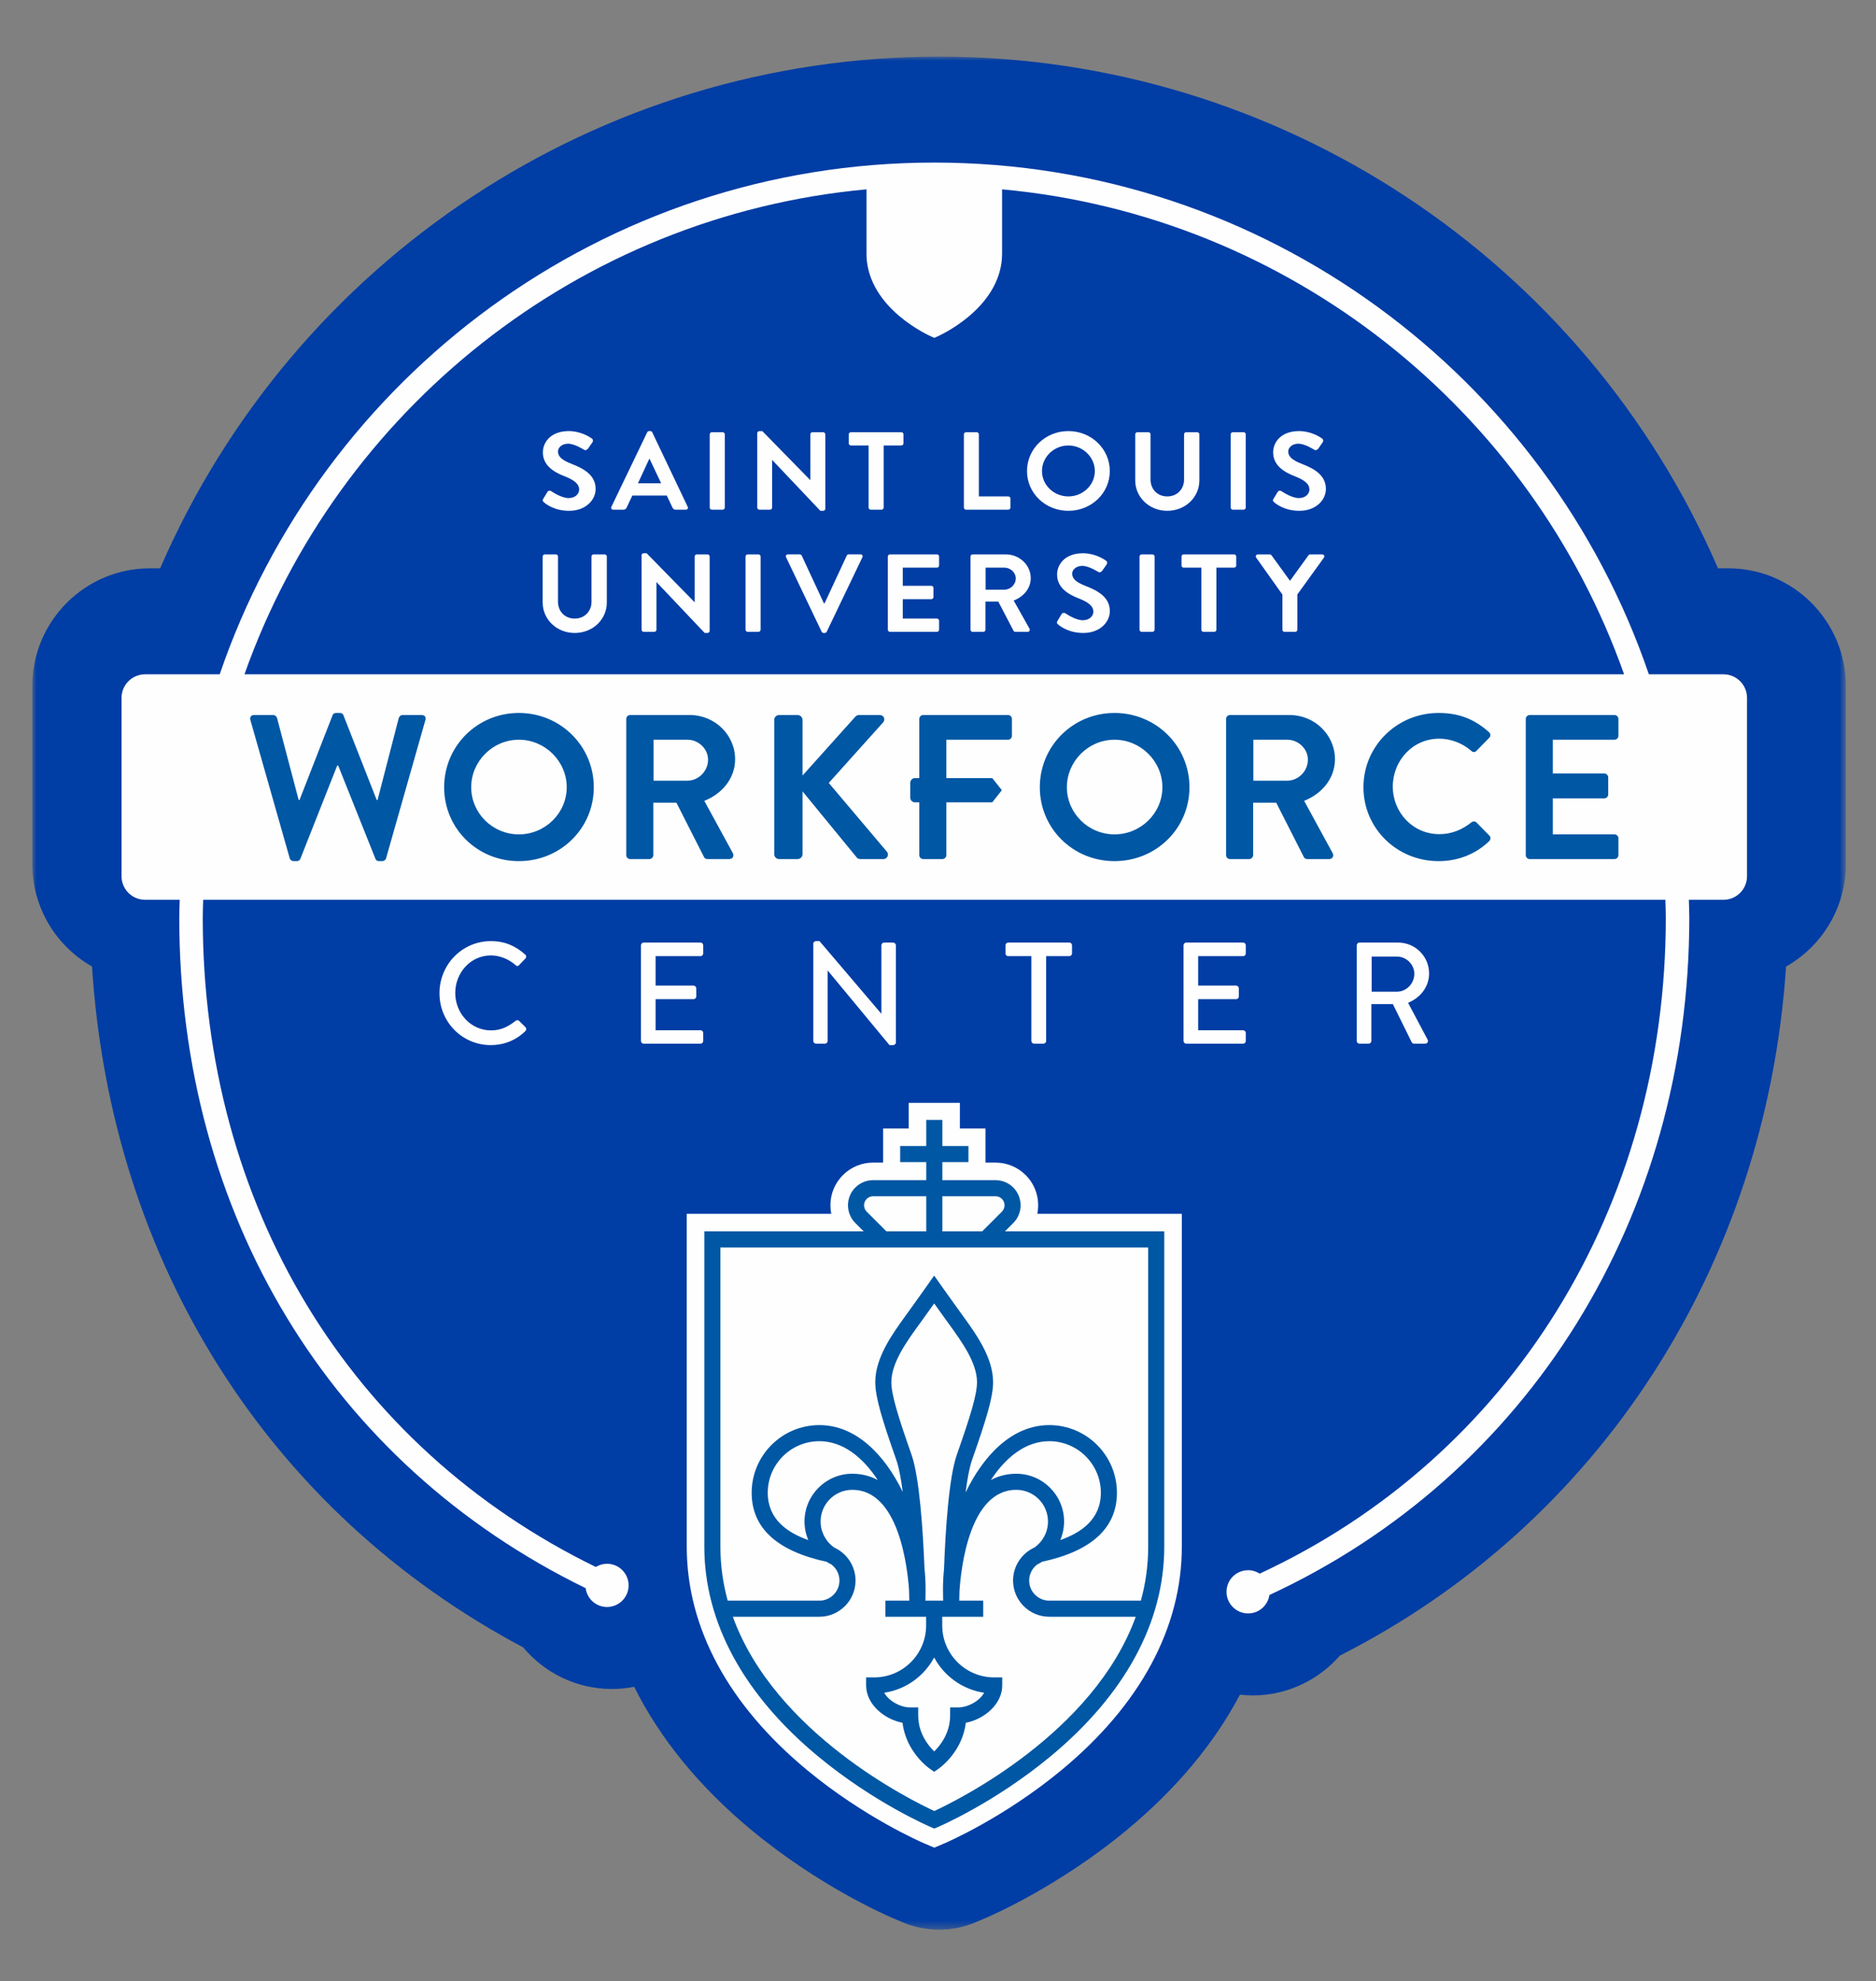 <svg xmlns="http://www.w3.org/2000/svg" width="232" height="245" viewBox="0 0 232 245" fill="none"><rect x="0" y="0" width="232" height="245" fill="#808080" stroke="none"/><g clip-path="url(#clip0_11101_3553)"><g clip-path="url(#clip1_11101_3553)"><mask id="mask0_11101_3553" style="mask-type:luminance" maskUnits="userSpaceOnUse" x="4" y="7" width="225" height="232"><path d="M4 7H228.266V238.641H4V7Z" fill="white"></path></mask><g mask="url(#mask0_11101_3553)"><path fill-rule="evenodd" clip-rule="evenodd" d="M116.134 238.641C114.585 238.641 113.035 238.331 111.58 237.711L110.341 237.184C109.417 236.789 101.215 233.186 92.978 226.365C86.521 221.017 81.647 215.065 78.427 208.608C77.527 208.786 76.601 208.878 75.659 208.878C71.301 208.878 67.338 206.889 64.697 203.73C33.223 187.026 13.732 156.134 11.38 119.53C6.977 117.03 4 112.297 4 106.882V84.821C4 76.807 10.521 70.286 18.535 70.286H19.805C36.342 32.106 74.054 7 116.134 7C158.214 7 195.925 32.106 212.461 70.286H213.73C221.745 70.286 228.266 76.807 228.266 84.821V106.882C228.266 112.3 225.285 117.035 220.877 119.535C218.406 156.52 197.822 188.45 165.704 204.745C163.057 207.774 159.174 209.672 154.946 209.672C154.405 209.672 153.869 209.642 153.341 209.583C150.126 215.666 145.421 221.289 139.29 226.366C131.05 233.187 122.851 236.789 121.943 237.177L120.688 237.711C119.233 238.331 117.683 238.641 116.134 238.641Z" fill="#003DA5"></path></g><path fill-rule="evenodd" clip-rule="evenodd" d="M200.847 83.392H30.232C41.769 50.788 71.492 26.709 107.156 23.415V31.379C107.156 34.177 108.563 36.846 111.228 39.097C113.182 40.749 115.12 41.598 115.201 41.633L115.54 41.781L115.88 41.633C115.961 41.598 117.897 40.749 119.852 39.097C122.516 36.846 123.925 34.177 123.925 31.379V23.415C159.589 26.709 189.311 50.788 200.847 83.392ZM216.05 108.365V86.305C216.05 84.698 214.743 83.392 213.137 83.392H203.91C191.359 46.628 156.5 20.106 115.54 20.106C74.581 20.106 39.722 46.628 27.17 83.392H17.942C16.337 83.392 15.029 84.698 15.029 86.305V108.365C15.029 109.971 16.337 111.278 17.942 111.278H22.224C22.207 112.011 22.169 112.74 22.169 113.478C22.169 150.22 40.914 181.047 72.427 196.41C72.598 197.721 73.708 198.739 75.065 198.739C76.541 198.739 77.739 197.542 77.739 196.065C77.739 194.59 76.541 193.393 75.065 193.393C74.556 193.393 74.087 193.543 73.681 193.789C43.203 178.918 25.074 149.068 25.074 113.478C25.074 112.74 25.109 112.011 25.127 111.278H205.954C205.971 112.011 206.006 112.74 206.006 113.478C206.006 149.334 186.818 180.207 155.785 194.611C155.37 194.346 154.881 194.188 154.353 194.188C152.877 194.188 151.68 195.385 151.68 196.861C151.68 198.337 152.877 199.534 154.353 199.534C155.693 199.534 156.794 198.543 156.986 197.256C189.071 182.376 208.912 150.494 208.912 113.478C208.912 112.74 208.874 112.011 208.856 111.278H213.137C214.743 111.278 216.05 109.971 216.05 108.365Z" fill="#FEFEFE"></path><path fill-rule="evenodd" clip-rule="evenodd" d="M169.629 122.643V118.3H172.76C173.904 118.3 174.906 119.264 174.906 120.427C174.906 121.66 173.904 122.643 172.76 122.643H169.629ZM167.785 128.733C167.785 128.911 167.925 129.072 168.118 129.072H169.259C169.435 129.072 169.593 128.911 169.593 128.733V124.177H172.25L174.589 128.911C174.624 128.983 174.73 129.072 174.871 129.072H176.241C176.54 129.072 176.663 128.787 176.54 128.554L174.132 124.017C175.661 123.393 176.733 122.035 176.733 120.391C176.733 118.264 175.011 116.569 172.901 116.569H168.118C167.925 116.569 167.785 116.73 167.785 116.907V128.733ZM146.366 128.733C146.366 128.911 146.506 129.072 146.699 129.072H153.731C153.925 129.072 154.066 128.911 154.066 128.733V127.752C154.066 127.573 153.925 127.413 153.731 127.413H148.174V123.569H152.87C153.045 123.569 153.204 123.426 153.204 123.231V122.232C153.204 122.053 153.045 121.892 152.87 121.892H148.174V118.246H153.731C153.925 118.246 154.066 118.085 154.066 117.907V116.907C154.066 116.73 153.925 116.569 153.731 116.569H146.699C146.506 116.569 146.366 116.73 146.366 116.907V128.733ZM127.546 128.733C127.546 128.911 127.704 129.072 127.88 129.072H129.039C129.215 129.072 129.373 128.911 129.373 128.733V118.246H132.239C132.433 118.246 132.574 118.085 132.574 117.907V116.907C132.574 116.73 132.433 116.569 132.239 116.569H124.68C124.487 116.569 124.346 116.73 124.346 116.907V117.907C124.346 118.085 124.487 118.246 124.68 118.246H127.546V128.733ZM100.576 128.733C100.576 128.911 100.734 129.072 100.91 129.072H102.016C102.209 129.072 102.35 128.911 102.35 128.733V120.034H102.367L109.999 129.25H110.456C110.632 129.25 110.79 129.107 110.79 128.929V116.909C110.79 116.73 110.632 116.569 110.456 116.569H109.332C109.139 116.569 108.999 116.73 108.999 116.909V125.357H108.981L101.349 116.39H100.91C100.734 116.39 100.576 116.533 100.576 116.712V128.733ZM79.266 128.733C79.266 128.911 79.407 129.072 79.6 129.072H86.632C86.826 129.072 86.966 128.911 86.966 128.733V127.752C86.966 127.573 86.826 127.413 86.632 127.413H81.075V123.569H85.77C85.946 123.569 86.105 123.426 86.105 123.231V122.232C86.105 122.053 85.946 121.892 85.77 121.892H81.075V118.246H86.632C86.826 118.246 86.966 118.085 86.966 117.907V116.907C86.966 116.73 86.826 116.569 86.632 116.569H79.6C79.407 116.569 79.266 116.73 79.266 116.907V128.733ZM54.349 122.838C54.349 126.412 57.178 129.25 60.695 129.25C62.261 129.25 63.773 128.697 64.969 127.52C65.091 127.395 65.127 127.163 64.986 127.037L64.177 126.233C64.071 126.144 63.913 126.126 63.755 126.252C62.91 126.913 62.014 127.43 60.73 127.43C58.216 127.43 56.3 125.304 56.3 122.802C56.3 120.301 58.199 118.157 60.712 118.157C61.803 118.157 62.929 118.621 63.755 119.354C63.913 119.514 64.071 119.514 64.195 119.354L64.969 118.55C65.109 118.407 65.109 118.192 64.95 118.05C63.755 116.997 62.471 116.39 60.695 116.39C57.178 116.39 54.349 119.264 54.349 122.838Z" fill="#FEFEFE"></path><path fill-rule="evenodd" clip-rule="evenodd" d="M67.179 61.694L67.692 60.846C67.805 60.654 68.047 60.654 68.176 60.748C68.246 60.789 69.4 61.599 70.326 61.599C71.067 61.599 71.622 61.133 71.622 60.542C71.622 59.846 71.01 59.367 69.814 58.9C68.475 58.38 67.136 57.559 67.136 55.943C67.136 54.724 68.077 53.313 70.34 53.313C71.793 53.313 72.904 54.026 73.19 54.23C73.331 54.313 73.375 54.545 73.274 54.682L72.733 55.462C72.618 55.627 72.406 55.736 72.235 55.627C72.121 55.559 71.039 54.874 70.255 54.874C69.444 54.874 69.001 55.395 69.001 55.833C69.001 56.477 69.528 56.916 70.682 57.367C72.064 57.903 73.66 58.694 73.66 60.462C73.66 61.871 72.393 63.172 70.383 63.172C68.589 63.172 67.535 62.364 67.25 62.105C67.122 61.981 67.051 61.911 67.179 61.694Z" fill="#FEFEFE"></path><path fill-rule="evenodd" clip-rule="evenodd" d="M81.759 59.764L80.335 56.749H80.293L78.896 59.764H81.759ZM75.607 62.679L80.037 53.464C80.078 53.383 80.15 53.313 80.278 53.313H80.42C80.564 53.313 80.62 53.383 80.663 53.464L85.049 62.679C85.134 62.858 85.021 63.036 84.808 63.036H83.569C83.355 63.036 83.256 62.953 83.155 62.761L82.458 61.282H78.198L77.502 62.761C77.445 62.898 77.317 63.036 77.088 63.036H75.849C75.635 63.036 75.521 62.858 75.607 62.679Z" fill="#FEFEFE"></path><path fill-rule="evenodd" clip-rule="evenodd" d="M87.767 53.71C87.767 53.574 87.895 53.45 88.038 53.45H89.362C89.506 53.45 89.632 53.574 89.632 53.71V62.775C89.632 62.911 89.506 63.035 89.362 63.035H88.038C87.895 63.035 87.767 62.911 87.767 62.775V53.71Z" fill="#FEFEFE"></path><path fill-rule="evenodd" clip-rule="evenodd" d="M93.647 53.56C93.647 53.425 93.775 53.315 93.918 53.315H94.273L100.197 59.367H100.212V53.711C100.212 53.575 100.325 53.452 100.483 53.452H101.793C101.935 53.452 102.064 53.575 102.064 53.711V62.926C102.064 63.065 101.935 63.173 101.793 63.173H101.451L95.498 56.888H95.486V62.776C95.486 62.911 95.37 63.036 95.213 63.036H93.918C93.775 63.036 93.647 62.911 93.647 62.776V53.56Z" fill="#FEFEFE"></path><path fill-rule="evenodd" clip-rule="evenodd" d="M107.415 55.094H105.236C105.079 55.094 104.965 54.971 104.965 54.834V53.711C104.965 53.575 105.079 53.451 105.236 53.451H111.46C111.617 53.451 111.73 53.575 111.73 53.711V54.834C111.73 54.971 111.617 55.094 111.46 55.094H109.282V62.776C109.282 62.912 109.153 63.035 109.01 63.035H107.686C107.544 63.035 107.415 62.912 107.415 62.776V55.094Z" fill="#FEFEFE"></path><path fill-rule="evenodd" clip-rule="evenodd" d="M119.203 53.71C119.203 53.574 119.318 53.45 119.474 53.45H120.785C120.927 53.45 121.054 53.574 121.054 53.71V61.392H124.687C124.844 61.392 124.957 61.515 124.957 61.652V62.775C124.957 62.911 124.844 63.035 124.687 63.035H119.474C119.318 63.035 119.203 62.911 119.203 62.775V53.71Z" fill="#FEFEFE"></path><path fill-rule="evenodd" clip-rule="evenodd" d="M132.12 61.392C133.914 61.392 135.395 59.983 135.395 58.257C135.395 56.531 133.914 55.094 132.12 55.094C130.325 55.094 128.858 56.531 128.858 58.257C128.858 59.983 130.325 61.392 132.12 61.392ZM132.12 53.313C134.967 53.313 137.247 55.519 137.247 58.257C137.247 60.995 134.967 63.172 132.12 63.172C129.271 63.172 127.006 60.995 127.006 58.257C127.006 55.519 129.271 53.313 132.12 53.313Z" fill="#FEFEFE"></path><path fill-rule="evenodd" clip-rule="evenodd" d="M140.39 53.71C140.39 53.574 140.518 53.45 140.661 53.45H142.014C142.169 53.45 142.284 53.574 142.284 53.71V59.311C142.284 60.474 143.11 61.392 144.35 61.392C145.589 61.392 146.429 60.474 146.429 59.323V53.71C146.429 53.574 146.543 53.45 146.699 53.45H148.053C148.194 53.45 148.323 53.574 148.323 53.71V59.406C148.323 61.489 146.599 63.172 144.35 63.172C142.114 63.172 140.39 61.489 140.39 59.406V53.71Z" fill="#FEFEFE"></path><path fill-rule="evenodd" clip-rule="evenodd" d="M152.193 53.71C152.193 53.574 152.321 53.45 152.464 53.45H153.788C153.932 53.45 154.058 53.574 154.058 53.71V62.775C154.058 62.911 153.932 63.035 153.788 63.035H152.464C152.321 63.035 152.193 62.911 152.193 62.775V53.71Z" fill="#FEFEFE"></path><path fill-rule="evenodd" clip-rule="evenodd" d="M157.489 61.694L158.001 60.846C158.115 60.654 158.357 60.654 158.486 60.748C158.556 60.789 159.71 61.599 160.636 61.599C161.378 61.599 161.932 61.133 161.932 60.542C161.932 59.846 161.32 59.367 160.124 58.9C158.785 58.38 157.446 57.559 157.446 55.943C157.446 54.724 158.387 53.313 160.65 53.313C162.103 53.313 163.214 54.026 163.499 54.23C163.641 54.313 163.684 54.545 163.584 54.682L163.043 55.462C162.928 55.627 162.716 55.736 162.545 55.627C162.431 55.559 161.349 54.874 160.565 54.874C159.754 54.874 159.311 55.395 159.311 55.833C159.311 56.477 159.838 56.916 160.993 57.367C162.374 57.903 163.97 58.694 163.97 60.462C163.97 61.871 162.703 63.172 160.693 63.172C158.899 63.172 157.845 62.364 157.56 62.105C157.432 61.981 157.361 61.911 157.489 61.694Z" fill="#FEFEFE"></path><path fill-rule="evenodd" clip-rule="evenodd" d="M67.111 68.818C67.111 68.682 67.239 68.558 67.382 68.558H68.735C68.891 68.558 69.005 68.682 69.005 68.818V74.419C69.005 75.582 69.831 76.5 71.071 76.5C72.31 76.5 73.15 75.582 73.15 74.432V68.818C73.15 68.682 73.263 68.558 73.42 68.558H74.774C74.916 68.558 75.043 68.682 75.043 68.818V74.514C75.043 76.596 73.321 78.28 71.071 78.28C68.835 78.28 67.111 76.596 67.111 74.514V68.818Z" fill="#FEFEFE"></path><path fill-rule="evenodd" clip-rule="evenodd" d="M79.342 68.667C79.342 68.531 79.471 68.421 79.613 68.421H79.968L85.894 74.474H85.907V68.817C85.907 68.681 86.02 68.558 86.178 68.558H87.488C87.631 68.558 87.76 68.681 87.76 68.817V78.034C87.76 78.171 87.631 78.28 87.488 78.28H87.146L81.192 71.995H81.18V77.882C81.18 78.018 81.066 78.143 80.909 78.143H79.613C79.471 78.143 79.342 78.018 79.342 77.882V68.667Z" fill="#FEFEFE"></path><path fill-rule="evenodd" clip-rule="evenodd" d="M92.199 68.818C92.199 68.682 92.326 68.558 92.469 68.558H93.792C93.937 68.558 94.063 68.682 94.063 68.818V77.883C94.063 78.019 93.937 78.143 93.792 78.143H92.469C92.326 78.143 92.199 78.019 92.199 77.883V68.818Z" fill="#FEFEFE"></path><path fill-rule="evenodd" clip-rule="evenodd" d="M97.21 68.914C97.125 68.736 97.239 68.557 97.452 68.557H98.905C99.032 68.557 99.118 68.64 99.146 68.708L101.882 74.596H101.982L104.716 68.708C104.744 68.64 104.83 68.557 104.959 68.557H106.411C106.625 68.557 106.738 68.736 106.653 68.914L102.238 78.129C102.195 78.211 102.123 78.281 101.995 78.281H101.854C101.725 78.281 101.653 78.211 101.611 78.129L97.21 68.914Z" fill="#FEFEFE"></path><path fill-rule="evenodd" clip-rule="evenodd" d="M109.797 68.818C109.797 68.682 109.911 68.558 110.068 68.558H115.864C116.021 68.558 116.134 68.682 116.134 68.818V69.941C116.134 70.078 116.021 70.201 115.864 70.201H111.647V72.446H115.167C115.31 72.446 115.437 72.57 115.437 72.707V73.845C115.437 73.993 115.31 74.104 115.167 74.104H111.647V76.5H115.864C116.021 76.5 116.134 76.624 116.134 76.76V77.883C116.134 78.019 116.021 78.143 115.864 78.143H110.068C109.911 78.143 109.797 78.019 109.797 77.883V68.818Z" fill="#FEFEFE"></path><path fill-rule="evenodd" clip-rule="evenodd" d="M124.207 72.926C124.961 72.926 125.617 72.297 125.617 71.53C125.617 70.804 124.961 70.201 124.207 70.201H121.886V72.926H124.207ZM120.021 68.819C120.021 68.683 120.134 68.558 120.29 68.558H124.364C126.072 68.558 127.469 69.873 127.469 71.503C127.469 72.762 126.6 73.79 125.36 74.268L127.313 77.746C127.412 77.925 127.313 78.143 127.07 78.143H125.574C125.447 78.143 125.376 78.075 125.347 78.02L123.452 74.392H121.871V77.884C121.871 78.02 121.743 78.143 121.601 78.143H120.29C120.134 78.143 120.021 78.02 120.021 77.884V68.819Z" fill="#FEFEFE"></path><path fill-rule="evenodd" clip-rule="evenodd" d="M130.769 76.801L131.283 75.951C131.395 75.761 131.638 75.761 131.767 75.856C131.838 75.897 132.991 76.706 133.916 76.706C134.658 76.706 135.212 76.24 135.212 75.65C135.212 74.953 134.6 74.474 133.404 74.007C132.065 73.487 130.727 72.666 130.727 71.05C130.727 69.831 131.666 68.421 133.932 68.421C135.383 68.421 136.494 69.133 136.78 69.338C136.922 69.421 136.964 69.653 136.865 69.79L136.323 70.57C136.208 70.735 135.996 70.844 135.825 70.735C135.711 70.667 134.629 69.981 133.845 69.981C133.034 69.981 132.591 70.502 132.591 70.94C132.591 71.584 133.118 72.022 134.272 72.474C135.654 73.009 137.25 73.802 137.25 75.568C137.25 76.979 135.982 78.28 133.975 78.28C132.179 78.28 131.126 77.472 130.84 77.212C130.712 77.089 130.641 77.021 130.769 76.801Z" fill="#FEFEFE"></path><path fill-rule="evenodd" clip-rule="evenodd" d="M140.921 68.818C140.921 68.682 141.049 68.558 141.192 68.558H142.516C142.659 68.558 142.786 68.682 142.786 68.818V77.883C142.786 78.019 142.659 78.143 142.516 78.143H141.192C141.049 78.143 140.921 78.019 140.921 77.883V68.818Z" fill="#FEFEFE"></path><path fill-rule="evenodd" clip-rule="evenodd" d="M148.566 70.201H146.386C146.23 70.201 146.116 70.078 146.116 69.941V68.818C146.116 68.682 146.23 68.558 146.386 68.558H152.611C152.768 68.558 152.88 68.682 152.88 68.818V69.941C152.88 70.078 152.768 70.201 152.611 70.201H150.431V77.883C150.431 78.019 150.304 78.144 150.161 78.144H148.836C148.694 78.144 148.566 78.019 148.566 77.883V70.201Z" fill="#FEFEFE"></path><path fill-rule="evenodd" clip-rule="evenodd" d="M158.591 73.529L155.344 68.956C155.23 68.779 155.344 68.558 155.571 68.558H157.025C157.138 68.558 157.209 68.627 157.251 68.681L159.531 71.831L161.809 68.681C161.852 68.627 161.923 68.558 162.037 68.558H163.504C163.733 68.558 163.845 68.779 163.733 68.956L160.442 73.515V77.883C160.442 78.021 160.315 78.143 160.172 78.143H158.862C158.706 78.143 158.591 78.021 158.591 77.883V73.529Z" fill="#FEFEFE"></path><path fill-rule="evenodd" clip-rule="evenodd" d="M47.746 106.141L52.61 89.039C52.713 88.682 52.508 88.427 52.147 88.427H49.779C49.573 88.427 49.367 88.605 49.316 88.784L46.691 98.939H46.587L42.469 88.453C42.417 88.301 42.289 88.173 42.031 88.173H41.569C41.311 88.173 41.182 88.301 41.13 88.453L37.038 98.939H36.935L34.258 88.784C34.207 88.605 34 88.427 33.794 88.427H31.427C31.067 88.427 30.861 88.682 30.963 89.039L35.828 106.141C35.88 106.344 36.085 106.498 36.292 106.498H36.704C36.96 106.498 37.064 106.37 37.141 106.218L41.697 94.688H41.826L46.433 106.218C46.485 106.37 46.638 106.498 46.871 106.498H47.282C47.488 106.498 47.694 106.344 47.746 106.141ZM70.086 97.36C70.086 100.567 67.41 103.189 64.167 103.189C60.923 103.189 58.272 100.567 58.272 97.36C58.272 94.154 60.923 91.482 64.167 91.482C67.41 91.482 70.086 94.154 70.086 97.36ZM73.433 97.36C73.433 92.271 69.315 88.173 64.167 88.173C59.018 88.173 54.926 92.271 54.926 97.36C54.926 102.451 59.018 106.498 64.167 106.498C69.315 106.498 73.433 102.451 73.433 97.36ZM87.563 93.95C87.563 95.375 86.38 96.547 85.015 96.547H80.82V91.482H85.015C86.38 91.482 87.563 92.602 87.563 93.95ZM90.909 93.899C90.909 90.87 88.387 88.427 85.298 88.427H77.937C77.654 88.427 77.448 88.656 77.448 88.911V105.76C77.448 106.014 77.654 106.243 77.937 106.243H80.305C80.563 106.243 80.794 106.014 80.794 105.76V99.27H83.651L87.075 106.014C87.126 106.115 87.255 106.243 87.486 106.243H90.188C90.627 106.243 90.807 105.835 90.627 105.505L87.1 99.041C89.339 98.149 90.909 96.241 90.909 93.899ZM109.699 105.352L102.492 96.827L109.21 89.344C109.544 88.962 109.286 88.427 108.797 88.427H106.224C105.993 88.427 105.838 88.555 105.734 88.682L99.248 95.91V89.039C99.248 88.707 98.966 88.427 98.631 88.427H96.366C96.005 88.427 95.747 88.707 95.747 89.039V105.632C95.747 105.963 96.005 106.243 96.366 106.243H98.631C98.966 106.243 99.248 105.963 99.248 105.632V97.869L105.966 106.064C106.018 106.141 106.173 106.243 106.429 106.243H109.235C109.75 106.243 109.956 105.683 109.699 105.352ZM117.034 96.229V91.482H124.653C124.936 91.482 125.141 91.253 125.141 90.998V88.911C125.141 88.656 124.936 88.427 124.653 88.427H114.177C113.893 88.427 113.688 88.656 113.688 88.911V96.229H113.13C112.836 96.229 112.57 96.499 112.57 96.8V98.656C112.57 98.956 112.836 99.227 113.13 99.227H113.688V105.76C113.688 106.014 113.893 106.243 114.177 106.243H116.544C116.802 106.243 117.034 106.014 117.034 105.76V99.227H122.71L123.896 97.721L122.71 96.229H117.034ZM143.751 97.36C143.751 100.567 141.075 103.189 137.831 103.189C134.588 103.189 131.937 100.567 131.937 97.36C131.937 94.154 134.588 91.482 137.831 91.482C141.075 91.482 143.751 94.154 143.751 97.36ZM147.097 97.36C147.097 92.271 142.978 88.173 137.831 88.173C132.683 88.173 128.591 92.271 128.591 97.36C128.591 102.451 132.683 106.498 137.831 106.498C142.978 106.498 147.097 102.451 147.097 97.36ZM161.743 93.95C161.743 95.375 160.558 96.547 159.194 96.547H154.998V91.482H159.194C160.558 91.482 161.743 92.602 161.743 93.95ZM165.089 93.899C165.089 90.87 162.565 88.427 159.477 88.427H152.116C151.832 88.427 151.626 88.656 151.626 88.911V105.76C151.626 106.014 151.832 106.243 152.116 106.243H154.483C154.741 106.243 154.973 106.014 154.973 105.76V99.27H157.829L161.253 106.014C161.304 106.115 161.433 106.243 161.665 106.243H164.368C164.805 106.243 164.985 105.835 164.805 105.505L161.279 99.041C163.518 98.149 165.089 96.241 165.089 93.899ZM172.243 97.285C172.243 94.078 174.689 91.354 177.983 91.354C179.425 91.354 180.866 91.914 181.947 92.857C182.153 93.06 182.411 93.06 182.591 92.857L184.161 91.253C184.367 91.049 184.367 90.744 184.135 90.54C182.385 88.988 180.506 88.173 177.906 88.173C172.758 88.173 168.614 92.271 168.614 97.36C168.614 102.451 172.758 106.498 177.906 106.498C180.197 106.498 182.411 105.709 184.161 104.029C184.341 103.85 184.392 103.52 184.186 103.341L182.591 101.713C182.436 101.561 182.153 101.535 181.947 101.713C180.866 102.578 179.553 103.163 178.009 103.163C174.714 103.163 172.243 100.466 172.243 97.285ZM192.036 103.189V98.735H198.394C198.651 98.735 198.883 98.532 198.883 98.252V96.139C198.883 95.884 198.651 95.655 198.394 95.655H192.036V91.482H199.655C199.938 91.482 200.144 91.253 200.144 90.998V88.911C200.144 88.656 199.938 88.427 199.655 88.427H189.179C188.896 88.427 188.69 88.656 188.69 88.911V105.76C188.69 106.014 188.896 106.243 189.179 106.243H199.655C199.938 106.243 200.144 106.014 200.144 105.76V103.672C200.144 103.418 199.938 103.189 199.655 103.189H192.036Z" fill="#0057A4"></path><path fill-rule="evenodd" clip-rule="evenodd" d="M114.302 227.975C114.004 227.848 106.935 224.809 99.8 218.899C90.071 210.842 84.928 201.294 84.928 191.282V150.113H102.799C102.73 149.769 102.695 149.417 102.695 149.058C102.695 147.647 103.244 146.322 104.239 145.326C105.236 144.329 106.56 143.78 107.971 143.78H109.209V139.558H112.374V136.391H118.708V139.558H121.875V143.78H123.113C124.521 143.78 125.846 144.329 126.844 145.326C128.142 146.624 128.622 148.436 128.28 150.113H146.154V191.282C146.154 201.294 141.014 210.842 131.284 218.899C124.147 224.809 117.078 227.848 116.781 227.975L115.541 228.503L114.302 227.975Z" fill="#FEFEFE"></path><path fill-rule="evenodd" clip-rule="evenodd" d="M109.62 152.285H114.547V147.941H107.972C107.674 147.941 107.394 148.057 107.183 148.268C106.747 148.703 106.747 149.412 107.183 149.848L109.62 152.285ZM116.536 152.285H121.464L123.902 149.848C124.337 149.412 124.337 148.703 123.902 148.267C123.69 148.057 123.41 147.941 123.112 147.941H116.536V152.285ZM101.324 178.233C97.807 178.233 94.946 181.093 94.946 184.61C94.946 187.887 97.357 189.538 99.961 190.464C99.657 189.749 99.491 188.969 99.491 188.168C99.491 184.909 102.142 182.259 105.4 182.259C106.359 182.259 107.452 182.448 108.546 183.034C106.684 180.2 104.227 178.233 101.324 178.233ZM125.682 182.259C128.941 182.259 131.592 184.909 131.592 188.168C131.592 188.97 131.426 189.749 131.122 190.464C133.726 189.538 136.139 187.887 136.139 184.61C136.139 181.093 133.278 178.233 129.762 178.233C126.857 178.233 124.4 180.2 122.538 183.034C123.631 182.448 124.723 182.259 125.682 182.259ZM114.441 197.955H116.641C116.642 197.845 116.628 197.599 116.628 197.599C116.628 197.309 116.615 196.487 116.615 196.487C116.615 195.699 116.66 194.881 116.744 194.046C116.915 189.41 117.329 182.758 118.331 179.903C119.984 175.188 120.824 172.506 120.824 170.932C120.824 168.524 118.909 165.886 117.371 163.766L117.196 163.525C116.57 162.66 115.976 161.832 115.528 161.199C115.079 161.832 114.486 162.66 113.86 163.525L113.681 163.771C112.144 165.89 110.232 168.527 110.232 170.932C110.232 172.513 111.072 175.194 112.724 179.903C113.717 182.733 114.143 189.296 114.325 193.927C114.418 194.803 114.466 195.661 114.466 196.487C114.466 196.487 114.455 197.309 114.455 197.599C114.455 197.599 114.439 197.845 114.441 197.955ZM128.258 193.486C127.649 193.95 127.273 194.68 127.273 195.466C127.273 196.839 128.389 197.955 129.762 197.955H141.089C141.668 195.85 141.993 193.625 141.993 191.281V154.275H89.089V191.281C89.089 193.625 89.415 195.85 89.993 197.955H101.324C102.697 197.955 103.812 196.839 103.812 195.466C103.812 194.68 103.436 193.951 102.827 193.486C102.616 193.384 102.413 193.27 102.219 193.146C96.072 191.82 92.957 188.949 92.957 184.61C92.957 179.997 96.71 176.243 101.324 176.243C105.829 176.243 109.373 179.854 111.639 184.51C111.431 182.885 111.172 181.485 110.847 180.562C109.083 175.533 108.243 172.81 108.243 170.932C108.243 167.882 110.365 164.956 112.071 162.604L112.249 162.358C113.554 160.557 114.713 158.907 114.713 158.907L115.525 157.75L116.339 158.906C116.341 158.909 117.502 160.557 118.806 162.358L118.979 162.596C120.688 164.95 122.813 167.879 122.813 170.932C122.813 172.802 121.972 175.527 120.208 180.562C119.88 181.497 119.62 182.924 119.412 184.577C121.678 179.888 125.235 176.243 129.762 176.243C134.376 176.243 138.127 179.997 138.127 184.61C138.127 188.948 135.011 191.82 128.866 193.146C128.671 193.27 128.468 193.384 128.258 193.486ZM109.349 209.344C109.92 210.375 111.363 211.159 112.558 211.159H113.552V212.154C113.552 214.334 114.779 215.866 115.529 216.601C116.28 215.869 117.5 214.342 117.5 212.154V211.159H118.495C119.688 211.159 121.133 210.375 121.705 209.345C119.028 208.946 116.758 207.283 115.526 204.985C114.293 207.283 112.025 208.945 109.349 209.344ZM90.627 199.945C95.851 214.373 112.751 222.682 115.542 223.969C118.332 222.682 135.232 214.373 140.456 199.945H129.762C127.292 199.945 125.283 197.935 125.283 195.466C125.283 193.706 126.331 192.107 127.919 191.386C128.96 190.661 129.602 189.457 129.602 188.168C129.602 186.006 127.844 184.248 125.682 184.248C119.899 184.248 118.84 193.916 118.655 196.799C118.644 197.244 118.637 197.633 118.631 197.955H121.593V199.945L116.521 199.944V201.019C116.521 204.563 119.405 207.447 122.948 207.447H123.943V208.442C123.943 210.766 121.691 212.634 119.437 213.057C119.018 216.64 116.225 218.632 116.097 218.721L115.528 219.119L114.958 218.721C114.83 218.632 112.034 216.641 111.616 213.057C109.362 212.634 107.111 210.766 107.111 208.442V207.448L108.104 207.447C111.649 207.447 114.532 204.563 114.532 201.019V199.944H109.491V197.954L112.45 197.955C112.443 197.609 112.434 197.185 112.422 196.699C112.219 193.699 111.118 184.248 105.4 184.248C103.239 184.248 101.481 186.006 101.481 188.168C101.481 189.457 102.125 190.66 103.164 191.386C104.755 192.107 105.802 193.706 105.802 195.466C105.802 197.935 103.794 199.945 101.324 199.945H90.627ZM115.542 226.14L115.152 225.975C114.868 225.854 108.079 222.933 101.185 217.224C91.97 209.596 87.101 200.625 87.101 191.281V152.285H106.807L105.777 151.254C104.565 150.043 104.565 148.073 105.777 146.861C106.363 146.274 107.143 145.951 107.972 145.951H114.547V143.719H111.32V141.73H114.547V138.502H116.536V141.73H119.763V143.719H116.536V145.951H123.112C123.939 145.951 124.719 146.274 125.307 146.86C126.518 148.073 126.518 150.043 125.308 151.254L124.277 152.285H143.981V191.281C143.981 200.625 139.112 209.596 129.899 217.224C123.005 222.933 116.217 225.854 115.931 225.975L115.542 226.14Z" fill="#0057A4"></path></g></g><defs><clipPath id="clip0_11101_3553"><rect width="232" height="245" fill="white"></rect></clipPath><clipPath id="clip1_11101_3553"><rect width="232" height="245" fill="white"></rect></clipPath></defs></svg>